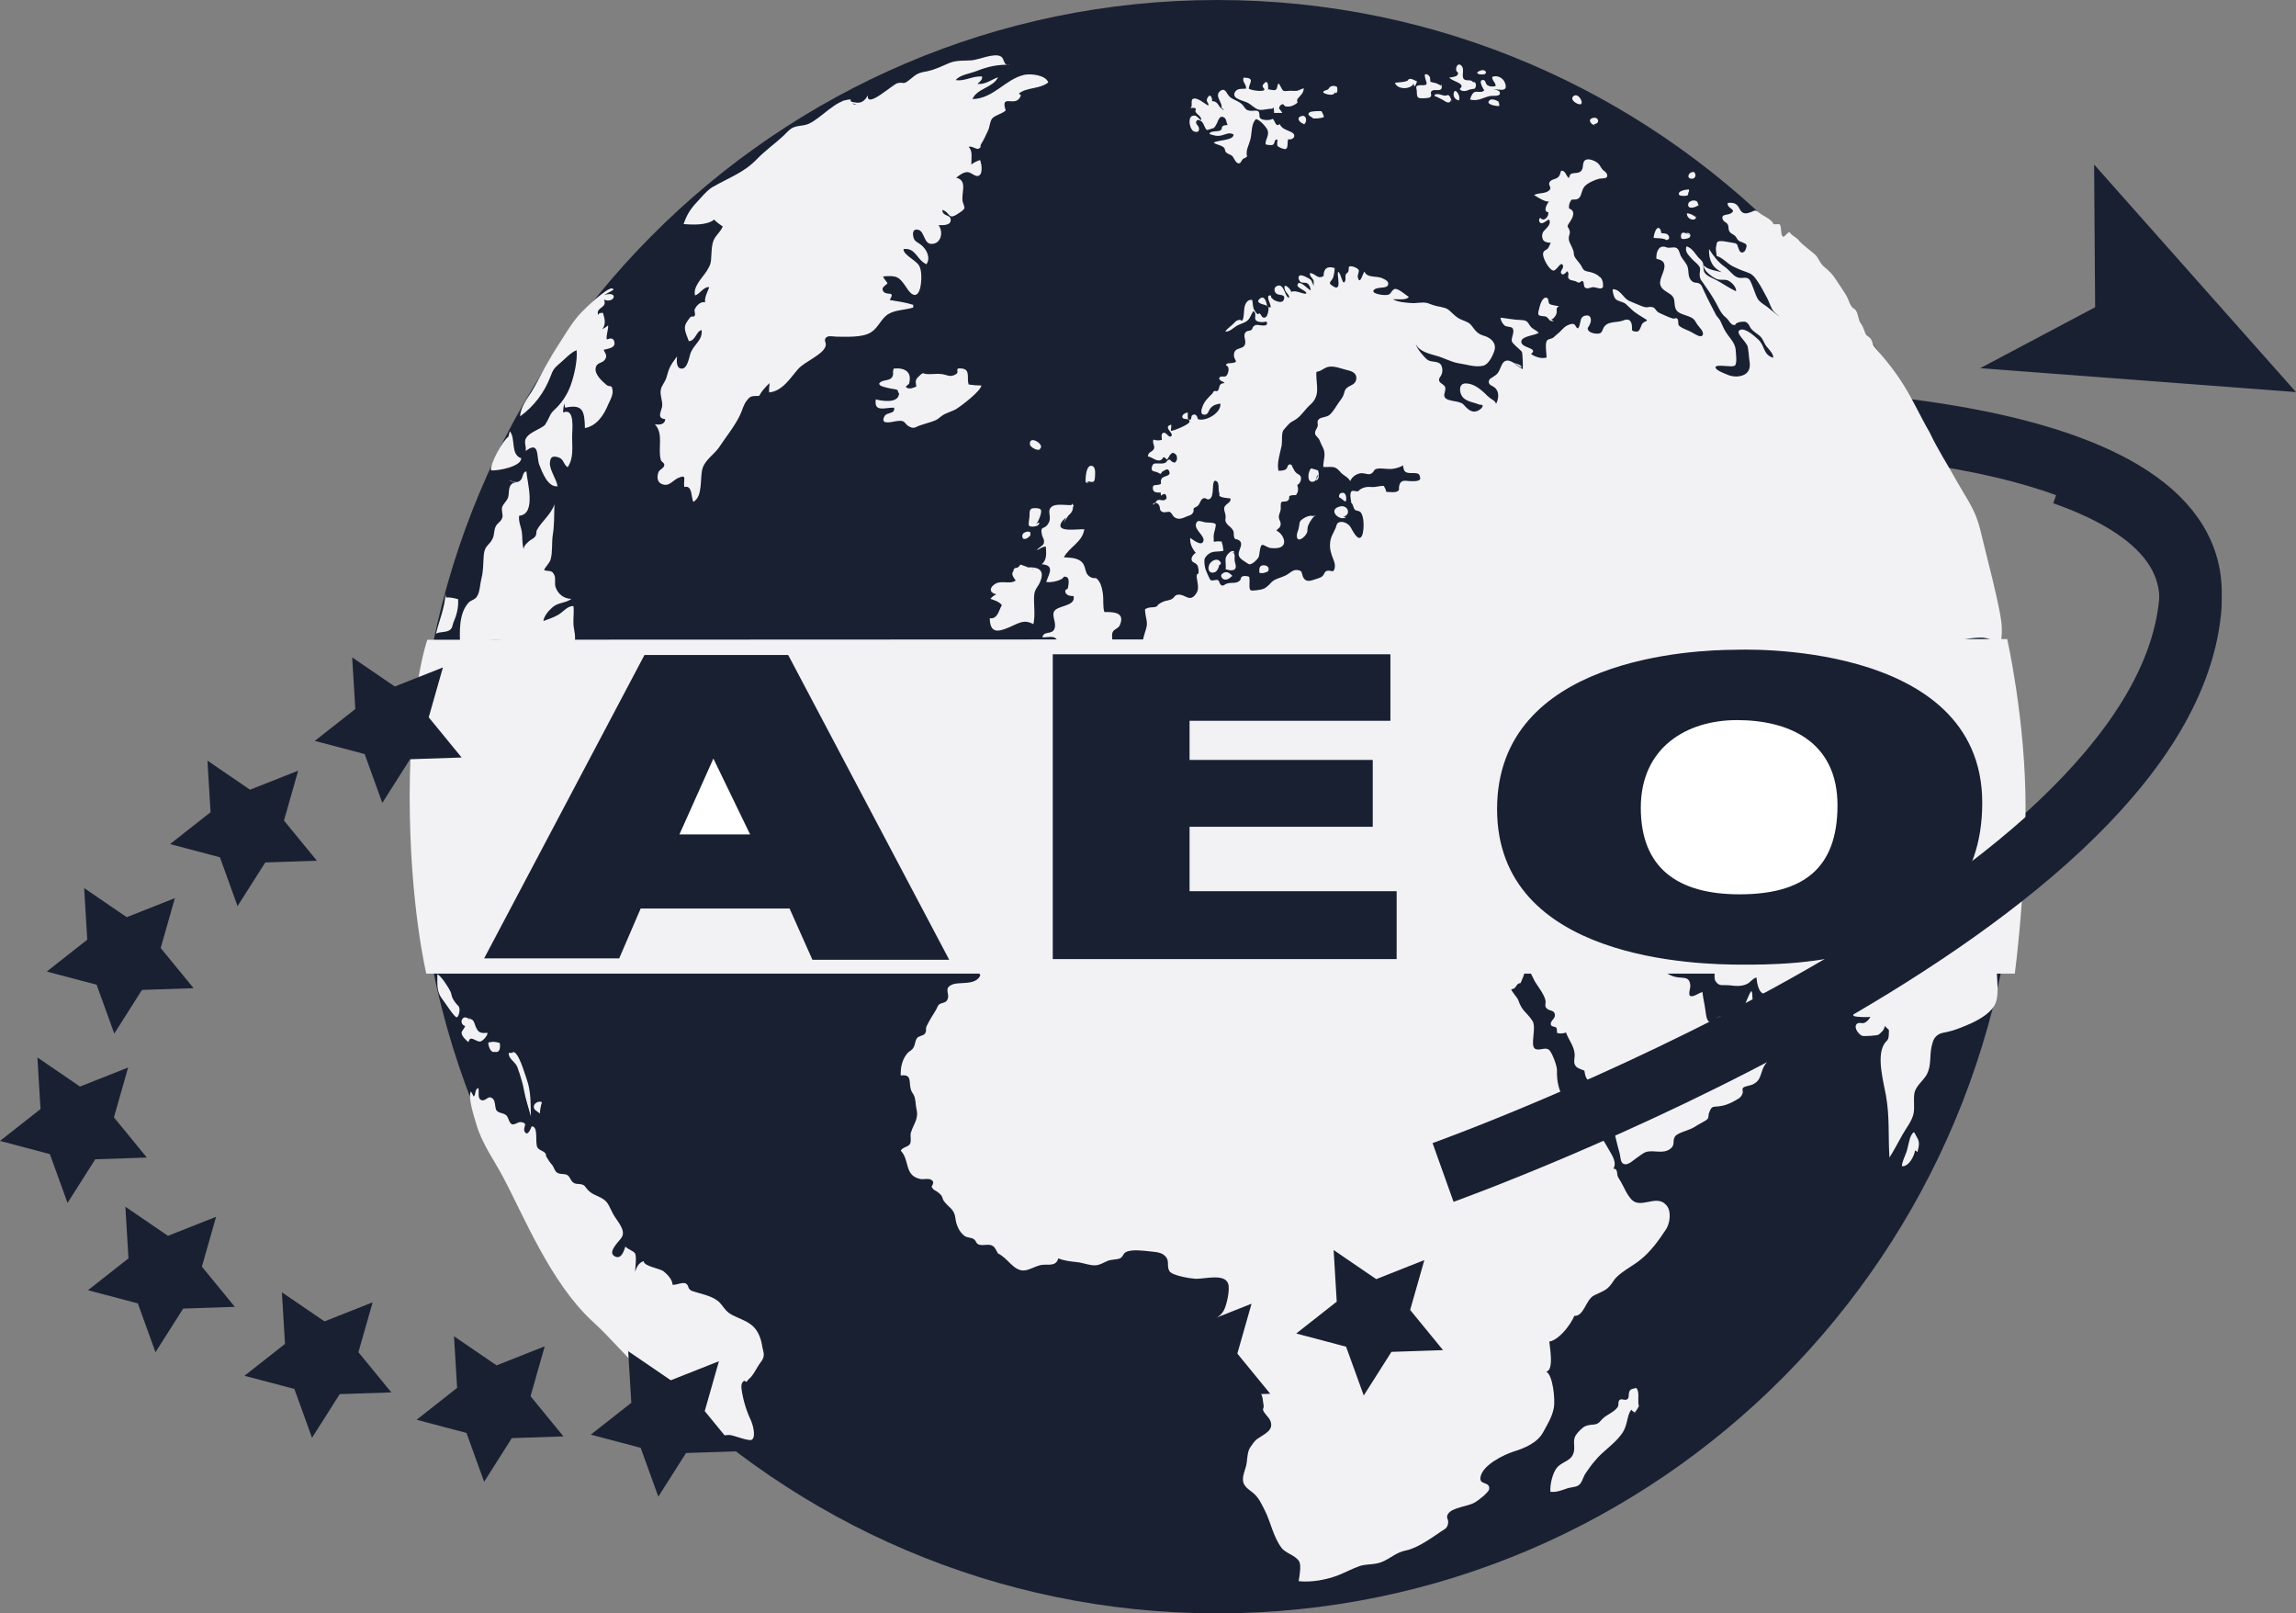 <?xml version="1.0" encoding="UTF-8" standalone="no"?>
<!-- Generator: Adobe Illustrator 27.2.0, SVG Export Plug-In . SVG Version: 6.00 Build 0)  -->

<svg
   version="1.1"
   id="Calque_1"
   x="0px"
   y="0px"
   viewBox="0 0 663 465.7"
   xml:space="preserve"
   sodipodi:docname="Aeo_Logo-01.svg"
   width="663"
   height="465.7"
   inkscape:version="1.1.2 (0a00cf5339, 2022-02-04)"
   xmlns:inkscape="http://www.inkscape.org/namespaces/inkscape"
   xmlns:sodipodi="http://sodipodi.sourceforge.net/DTD/sodipodi-0.dtd"
   xmlns:xlink="http://www.w3.org/1999/xlink"
   xmlns="http://www.w3.org/2000/svg"
   xmlns:svg="http://www.w3.org/2000/svg"><rect x="0" y="0" width="663" height="465.7" fill="#808080" stroke="none"/><defs
   id="defs59" /><sodipodi:namedview
   id="namedview57"
   pagecolor="#ffffff"
   bordercolor="#666666"
   borderopacity="1.0"
   inkscape:pageshadow="2"
   inkscape:pageopacity="0.0"
   inkscape:pagecheckerboard="0"
   showgrid="false"
   fit-margin-top="0"
   fit-margin-left="0"
   fit-margin-right="0"
   fit-margin-bottom="0"
   inkscape:zoom="0.85402064"
   inkscape:cx="359.47609"
   inkscape:cy="244.72476"
   inkscape:window-width="2560"
   inkscape:window-height="1531"
   inkscape:window-x="0"
   inkscape:window-y="0"
   inkscape:window-maximized="1"
   inkscape:current-layer="Calque_1" />
<style
   type="text/css"
   id="style2">
	.st0{clip-path:url(#SVGID_00000021800547221911864820000005435886895223125430_);fill:none;stroke:#192032;stroke-width:18;}
	.st1{clip-path:url(#SVGID_00000021800547221911864820000005435886895223125430_);fill:#192032;}
	.st2{clip-path:url(#SVGID_00000021800547221911864820000005435886895223125430_);fill:#F2F2F5;}
	.st3{clip-path:url(#SVGID_00000021800547221911864820000005435886895223125430_);fill:#FFFFFF;}
	.st4{fill:#192032;}
	.st5{fill:#FFFFFF;}
	.st6{clip-path:url(#SVGID_00000106833008411602078740000002447223972018992051_);fill:none;stroke:#192032;stroke-width:18;}
</style>
<g
   id="g34"
   transform="translate(-235.9,-177.3)">
	<defs
   id="defs5">
		<rect
   id="SVGID_1_"
   x="235.9"
   y="177.3"
   width="679.2"
   height="465.7" />
	</defs>
	<clipPath
   id="SVGID_00000012439770884326962200000003557737803410914990_">
		<use
   xlink:href="#SVGID_1_"
   style="overflow:visible"
   id="use7"
   x="0"
   y="0"
   width="100%"
   height="100%" />
	</clipPath>
	
		<path
   style="fill:none;stroke:#192032;stroke-width:18"
   d="m 652.8,515.9 c 0,0 206.5,-74.9 215.5,-164.3 5.4,-53.4 -123.9,-53 -123.9,-53"
   clip-path="url(#SVGID_00000012439770884326962200000003557737803410914990_)"
   id="path10" />
	<path
   style="fill:#192032"
   d="m 587.4,177.3 c 127.7,0 231.2,104.3 231.2,232.9 0,128.6 -103.5,232.9 -231.2,232.9 -127.7,0 -231.2,-104.3 -231.2,-232.9 0,-128.6 103.5,-232.9 231.2,-232.9"
   clip-path="url(#SVGID_00000012439770884326962200000003557737803410914990_)"
   id="path12" />
	<path
   style="fill:#f2f2f5"
   d="m 528.5,342.1 c 0.3,-1.3 1.2,-0.7 2.2,-0.9 0.6,-0.1 1.9,-0.1 2.7,-0.1 2.7,0 4,1.1 3,3.8 -0.7,2 -1.8,2.3 -1.9,4.6 -0.1,2.6 0.4,5.4 -0.2,8 -2.8,-1.5 -4.1,-0.3 -7.2,1 -3.5,1.5 -5.3,1.3 -5.4,-2.7 2.3,0.3 2.6,-2.3 3.5,-3.8 -0.8,-1 -2.1,-1.4 -3.3,-1.8 0.5,-0.6 1,-1 1.7,-1.3 -2.3,-0.6 -1.9,-2.1 -0.2,-3.1 1.8,-1 4.2,0.3 5.8,-0.9 -1.3,-1.8 -1.5,-2.3 0.5,-3.7 1.3,-0.9 0.1,-1.2 2.3,-0.4 1.2,0.4 1.5,1.1 2.6,0.7 M 385.7,316.8 c -0.1,-0.2 -1.2,-0.4 -2,0.2 -1.1,0.9 -0.7,2.7 -1.1,4 -0.4,1 -1.4,1.8 -1.7,2.7 -0.3,1 0.4,2.3 0,3.2 -0.4,1.1 -1.3,1.3 -1.8,2.3 -0.6,1 -0.4,2.4 -0.9,3.5 -1,2.2 -2.3,1.9 -2.6,4.8 -0.2,2.5 -0.1,4.7 -0.7,6.9 -0.4,1.6 -0.4,4 -1.4,5.3 -0.5,0.7 -1.5,0.9 -2.1,1.4 -3.1,3.1 -2.8,8.7 -2.6,12.8 3.8,-1.1 7.2,-2 11.3,-1.8 4.1,0.2 8.3,0.5 12.4,0.7 1.4,0.1 8.3,0.9 9.2,-0.2 0.7,-0.8 -0.2,-4.1 -0.2,-5 -0.1,-1.7 0.2,-3.6 0,-5.3 -1.6,-0.2 -3,1.7 -4.4,2.5 -1.4,0.8 -2.9,1.3 -4.3,1.8 0.2,-1.5 1.6,-3.1 2.8,-4.1 1.6,-1.3 3.8,-1.1 5.3,-2.3 -2.2,0 -4,-1.5 -4.6,-3.5 -0.3,-1 0.1,-2.4 -0.3,-3.3 -0.7,-1.7 -1.6,-1 -3,-1.5 0.4,-1 1.6,-2 1.9,-3.1 0.6,-2 0.3,-4.9 0.6,-6.9 0.5,-2.9 0.4,-5.9 0.5,-9 -1,3 -3.7,4.9 -5.1,7.5 -0.2,0.5 0,1.2 -0.4,1.7 -0.5,0.8 -1.3,0.9 -1.9,1.5 -0.7,0.7 -1.3,1.1 -1.5,2.2 -0.5,-1.8 -0.3,-3.4 -0.5,-4.8 -0.2,-1.6 -1,-2.9 -0.8,-4.8 5.1,-0.4 2.3,-9.8 2.1,-12.8 -1.3,0.2 -0.8,2.1 -2,2.8 -1,0.7 -1.8,-0.1 -3.1,-0.1 m -18.1,33.7 c 1.2,-0.1 2.4,0.2 3.5,0.5 0.1,2.6 -0.4,4.5 -1.4,6.8 -0.3,0.8 -0.2,1.4 -0.9,2 -1,0.9 -3.3,0.5 -4.1,1.2 0.8,-3.6 2.7,-7.9 2.7,-11.5 m 18.6,-47 c 1.8,2 0.1,6.7 3.3,7.8 0.1,2.4 -6.8,3.7 -8.7,3.5 -0.4,-1.9 3.6,-8.9 5,-9.7 m 115.7,-15.3 c 0.9,-3.3 -1,-4.7 -4.4,-4.4 -0.2,0.5 -0.3,0.9 -0.2,1.5 0.3,0 0.7,0.1 1,0.1 0,2.6 -9.8,2.5 -1.6,4.2 1.1,0.2 2.8,0.1 2.2,2 -0.7,2.3 -5.2,1.5 -6.6,1.1 -0.6,3.9 2.7,2.3 5.3,2.4 0.3,2 -2.2,1.2 -2.8,2.5 -1.4,2.6 2.2,1.6 3.3,1.4 3.3,-0.5 2,0.9 4.4,1.8 1,0.4 1.8,-0.4 2.6,-0.6 0.7,-0.2 1.2,-0.4 1.9,-0.6 2.3,-0.7 2.8,-0.8 4.3,-2.1 1.2,-0.9 2.8,-1.2 4.2,-2 1.6,-1 7,-5.1 7.3,-6.8 -1.3,0 -2.5,-0.1 -3.7,-0.3 -0.6,-1.8 0.6,-4.3 -1.9,-4.6 -2.5,-0.3 -0.6,0.9 -1.7,1.6 -1.8,1.1 -2.5,0.2 -4.2,0 -1.5,-0.2 -2.5,0.1 -4.1,0 -1.4,0 -1,-0.8 -2.3,0.5 -1.2,1.1 -1.2,1.4 -0.9,3.1 -4.6,2.1 -2.8,-2.3 -4.8,-4.2 -2.2,-2.1 -1.6,0.7 -2.2,1.5 -0.9,1.3 -3.1,0.5 -3.8,2 1,0.5 2.2,0.3 3.4,0.4 2.1,0.2 1.8,0.2 2.2,2.2 m -85,-28.3 c 4.4,-1.4 3.1,2.6 0,1.3 1.1,2.5 -2.4,2.1 -1.7,4.4 0.5,-0.8 0.6,-0.4 1.4,-0.6 0.6,2 0.9,3.2 -0.2,4.8 0.5,-0.4 1.3,-0.7 1.7,-1.2 0.1,1.4 -0.6,2.7 -0.4,4.1 1.1,-0.4 1.9,-0.5 2.2,0.7 0.4,1.8 -1.7,1.9 -3.1,2.3 0.4,1 1.2,1.6 0.4,2.8 -0.8,1.2 -2.4,0.7 -2.7,2.5 -0.3,1.8 1.8,3.7 3.1,4.8 1.1,0.9 1.6,-0.4 1.8,1.8 0.1,1.1 -0.7,2.7 -1.2,3.7 -1.3,3.2 -3.3,6.3 -6.8,7 -0.1,-5 -0.6,-7 -5.7,-5.9 -0.1,-0.5 -0.4,-1.1 -0.2,-1.7 -0.2,1 -0.4,2.1 -0.4,3.1 3.5,-1.5 2.6,5 2.6,6.9 0,3.2 0.5,6.3 -1.3,8.9 -1.4,-1 -1,-2.4 -2.8,-2.9 -1.7,-0.5 -2.2,0.1 -2.3,1.6 -0.2,2 1.9,4.7 2.2,6.8 -2.8,0.3 -4.4,-4 -5.2,-6 -1,-2.2 0.2,-7.4 -4,-4.2 0.2,-1.7 -0.6,-2.4 0.1,-3.7 0.7,-1.3 2.9,-2.2 4.1,-2.9 1.7,-1 1.1,-0.6 2,-2 0.7,-1.2 0.8,-2.1 2,-3.2 2.1,-1.9 3.8,-4.4 4.8,-7.2 1,-2.8 2,-7.2 1.7,-10.1 -1.7,0.6 -3.7,2.9 -5.2,4.1 -1.2,1 -1.7,1.7 -2.3,3.4 -1.8,4.7 -4.7,8.6 -8.8,11.6 0,-2.4 2,-5.1 3.3,-7.1 1.6,-2.6 2.9,-5.4 4.4,-8 1.9,-3.4 3.9,-6.4 6,-9.7 1.7,-2.7 3.3,-4.7 5.7,-6.9 0.5,-0.5 7.4,-7 7.5,-4.8 m 66.1,-54.7 c 3.3,0 5.4,2.2 7.4,-1.5 -0.5,4.1 7.3,-3.3 8.6,-3.5 1.8,-0.4 1.5,0.5 3.1,-0.7 2.2,-1.7 2.3,-2.2 5.3,-2.7 2.5,-0.5 4.3,-1.5 6.5,-2.4 2.2,-0.9 4.3,-0.6 6.6,-0.8 2,-0.2 6.5,-2.2 8.3,-1.1 1.2,0.7 0.6,2.8 2.6,2.4 -3.6,-0.1 -6.3,0.5 -9.6,1.8 -1.7,0.7 -4.9,1.1 -6,2.6 2.4,0.5 5,-1.3 7.6,-1 0.1,0.9 -0.6,1.5 -1.4,2.1 2.3,0.3 4,-1.2 6,-1.9 -1.4,3 -6.1,3.2 -7.4,6.3 6.1,-0.1 9.5,-5.8 15,-7 2,-0.4 6.2,0.1 6.9,2.2 -2.6,2 -6.1,1.3 -8.5,3.2 0.2,0.2 0.4,0.3 0.6,0.5 -1.3,4 -6.1,-0.9 -4.4,4.4 -1.1,1 -3,1.3 -3.9,2.3 -0.7,0.9 -0.7,2.5 -1.2,3.5 -0.5,1.1 -1.4,3 -2,3.9 -0.4,0.7 0.2,0.9 -0.7,1.3 -0.6,0.4 -2,-0.9 -2.9,-0.5 1.3,1.2 0.7,3.5 0.8,5.1 0.7,-0.6 1.6,-1 2.5,-1.3 0.5,1.2 0.9,4.3 -0.6,4.6 -1,0.2 -2.2,-1.3 -3.3,-1.1 -1.1,0.1 -2.2,1 -3,1.6 3.5,0.8 1.3,4.6 1.9,7 0.5,1.8 1.1,1.7 -0.9,3.1 -3.6,2.5 -2.4,0 -5,-0.8 0,1.9 2.2,1.3 2.4,2.6 0.3,2 -2.2,1.8 -3.5,1.8 1.4,1.8 0.8,4.8 -1.2,5.3 -3.3,0.9 -2.5,-3.6 -4.8,-4 -1.3,-0.2 -1.5,0.8 -1.3,1.9 0.2,1.6 1.4,1.7 2.5,2.7 1.4,1.2 2.6,3.6 1.3,5.4 -3,-1.5 -3,-4.8 -6.6,-4.4 -0.1,1.7 3.6,3.2 4.5,4.8 0.9,1.5 0.7,4.8 0.3,6.5 -0.8,2.9 -2.4,2.3 -3.9,-0.1 -2.2,-3.3 -2.8,-3.6 -6.8,-3.3 0.2,0.7 0.9,1.3 1.3,2 -0.7,0.7 -1.9,1.2 -1.3,2.2 0.9,1.6 3.7,-0.3 1.9,2.6 2.4,0.4 4.5,0.7 6.8,1.4 0,0.3 0,0.5 0,0.8 -2.7,0.8 -5.8,0.6 -7.9,2.4 -1.6,1.4 -2.5,3.7 -4.4,4.8 -2.5,1.5 -6.9,1.2 -9.8,1.2 -0.7,0 -2.4,-0.4 -3,0.2 -0.9,0.8 0.1,1.5 -0.2,2.5 -0.7,2.5 -5.9,4.4 -7.9,6.6 -2.3,2.6 -4.5,6.4 -8.4,6.8 -0.1,-0.9 0.1,-1.9 0.1,-2.7 -1.2,1.2 -2.2,2.2 -3,3.7 -2,0.1 -2.4,-0.2 -3.6,1.4 -1,1.3 -1.3,2.9 -1.9,4.1 -1.5,3.2 -4.2,6.5 -6.1,9.4 -1.4,2 -3.9,3.5 -4.7,5.9 -0.9,2.7 0.2,8.2 -2.7,9.8 -0.7,-1.4 -0.2,-4.9 -2.6,-4.3 -0.4,-2.1 1,-3.8 -1.8,-2.6 -1.6,0.7 -2.6,2.7 -4.8,1.7 -1.1,-0.5 -1.4,-1.8 -0.9,-3.3 0.3,-0.9 1.5,-1.1 1.7,-2 0.2,-0.8 -0.9,-1 -1,-1.7 -0.9,-3.2 0.9,-7.5 -1.7,-10.2 1.3,0.2 2.9,0.1 3,-1.5 -2.6,-0.2 -1.1,-2.3 -0.9,-3.7 0.2,-1.5 -0.7,-3.2 -0.4,-4.7 0.2,-1.3 1.2,-2.2 1.6,-3.5 0.8,-3 1.3,-3.8 3.1,-6.2 -0.1,0.9 -0.3,3.3 1.1,3.5 2,0.4 2.4,-3.6 2.9,-4.7 1.1,-2.5 3.4,-3.5 3.1,-6.4 -1.6,0.3 -1.7,3.1 -3.7,3.2 -1.4,-3.7 -1.8,-4.2 0.5,-7 0.3,-0.3 0.9,0.2 1.2,-0.4 0.3,-0.4 -0.2,-1.3 0,-1.8 0.5,-1.1 1.8,-2.4 3,-2 -0.2,-1.5 0.7,-3 1.2,-4.4 -1.6,-0.2 -2.7,2 -4.1,2.4 -0.7,-2.5 2.2,-5.2 3.4,-7.1 1.1,-1.8 1.2,-2.2 1.3,-4.4 0.1,-1.5 0.1,-3.1 0.7,-4.5 0.6,-1.4 2,-2.4 2.6,-3.9 -0.9,-0.6 -1.8,-1.3 -2.5,-2 -2,1.7 -6.3,1.5 -8.8,1.3 0.8,-2.5 2,-4.4 3.7,-6.2 1.4,-1.5 2.8,-3.3 4.5,-4.4 4.8,-2.8 9.2,-4.2 13,-8.2 2.2,-2.3 4.9,-4.2 7.3,-6.4 0.8,-0.7 1.7,-1.8 2.6,-2.4 1.6,-1 3.4,-0.6 5.1,-1.4 3.7,-1.7 7.7,-6.9 12,-7 0.1,1 0.7,1.6 1.8,1.5"
   clip-path="url(#SVGID_00000012439770884326962200000003557737803410914990_)"
   id="path14" />
	<path
   style="fill:#f2f2f5"
   d="m 706.9,585.7 c 0.9,-0.4 1.4,-0.9 1.9,-1.8 0.7,-1.3 0.2,-0.4 0.2,-1.5 -0.1,-1.4 0.3,-3.4 -0.6,-4.4 -0.5,0.2 -1.3,0.2 -1.7,0.6 -0.7,0.6 -0.3,2 -0.7,2.5 -0.8,0.8 -1.6,-0.1 -2.3,0.3 -0.7,0.4 -0.3,1.5 -0.6,2 -1,1.7 -3.5,2.3 -4.8,3.9 -1.5,1.9 -2.3,0.9 -4.5,1.7 -0.9,0.3 -2.4,1.9 -2.9,2.7 -0.9,1.5 -0.2,3 -0.5,4.6 -0.6,2.9 -3,2.7 -4.8,4.6 -1.3,1.4 -2.2,5 -2,7.1 1.6,0.2 3.2,-0.4 4.6,-0.9 1,-0.4 2.5,-0.4 3.4,-0.9 1.2,-0.7 1.4,-2.5 2.2,-3.6 0.8,-1.2 1.8,-2.6 2.8,-3.7 2.1,-2.6 5.1,-4.4 7.2,-7.1 1,-1.2 1.4,-2.2 1.8,-3.7 0.3,-1.2 0.6,-3 1.4,-3.8 0.4,0.7 1.3,0.9 1.6,0.5 M 519,458.9 c -1.4,3 -5.9,1.8 -8,2.6 -3,1.2 -0.4,2.8 -1.7,4.7 -0.5,0.7 -1.6,0.6 -2.2,1.1 -0.5,0.4 -0.6,1.1 -1,1.7 -0.9,1.4 -1.8,2.9 -2.6,4.5 -0.5,1 0.2,1.5 -0.7,2.4 -0.4,0.4 -1.5,0.5 -2,1 -0.7,0.8 -0.6,2 -1.1,2.8 -0.5,0.9 -1,0.9 -1.7,1.6 -1.5,1.7 -2.1,4 -2,6.5 3.3,-0.4 2.3,1.7 2.9,4 0.2,0.8 0.8,1.3 1.1,2.2 0.3,1.1 0.3,2.2 0.5,3.3 0.8,3 -0.7,4.2 -1.6,7.1 -0.2,0.8 0.2,2.3 -0.2,3.1 -0.5,1 -2.1,0.9 -2.7,2 2.7,2.8 0.9,7.2 5.7,8.2 1,0.2 2.9,-0.5 3.6,0.7 0.3,0.5 -0.4,1.5 -0.4,1.5 0.6,1.2 1.1,0.9 2.3,2 1,0.8 0.7,1.4 1.3,2.2 1.4,1.9 3,2.2 3.3,5 0.2,1.7 1,3.8 2.6,5 0.8,0.6 1.8,0.4 2.6,0.9 0.8,0.4 0.6,1.2 1.5,1.6 1.4,0.5 3,-0.4 4.2,0.5 0.6,0.4 1,1.5 1.4,2.1 2.7,1.2 4.4,4.9 7.3,4.9 1.6,0 3.5,-1.3 5.2,-1.6 1.9,-0.3 4.2,0.6 4.9,-1.9 1.7,0.7 3.6,0.9 5.5,1.1 1.8,0.2 3.5,1 5.3,0.9 1.3,-0.1 2.3,-0.8 3.5,-1.3 1,-0.4 2.5,-0.3 3.5,-0.7 0.9,-0.4 0.9,-1.4 1.7,-1.8 1.7,-0.9 5.1,-0.4 7.1,-0.2 1.6,0.2 3.3,0.2 4.4,1.5 1.2,1.3 0.2,2.7 1.1,4.2 0.8,1.3 6,2.1 7.5,2.2 2.5,0.1 8.3,-1.6 9.4,1.3 0.7,1.6 -0.4,6.5 -1.3,8 -0.7,1.1 -1,1.2 -2,2 -0.8,0.7 -1.4,0.6 -1.8,1.6 -0.4,0.8 0.2,3.7 0.6,4.4 0.9,1.2 4.3,1.9 5.7,3 2.4,1.8 2.5,4.4 4.5,6.3 0.9,1 1.2,0.7 1.8,2.3 0.6,1.5 1.2,2.6 1.9,4 0.8,1.5 0.6,2.2 0.9,3.8 0.1,0.4 -0.3,1 -0.2,1.1 0.3,1.2 1.8,2.1 2.2,3.4 0.9,2.6 -1.8,3.6 -3.8,5 -0.8,0.5 -1.6,1.8 -2.1,2.5 -0.9,1.2 -0.8,4 -1.2,5.4 -0.9,3.1 -1.8,4.8 1,6.9 2.5,1.8 2.9,2.9 4.4,5.8 1.8,3.6 2.4,7.5 4.8,10.8 1.2,1.7 4.2,2.2 5.2,4.1 0.6,1.2 0,4.3 -0.2,5.6 3.7,0.4 8,-0.4 11.4,-1.7 2,-0.8 4.3,-2 6.3,-2.7 2,-0.6 4.1,-0.3 6.2,-1.1 2.8,-1.1 4.1,-2.8 7.2,-3.4 3.3,-0.7 7.3,-3.6 10.1,-5.5 0.9,-0.6 1.6,-0.8 1.9,-2 0.4,-1.6 -0.8,-1.8 0.1,-3.1 1.2,-1.8 5.8,-2.1 7.6,-3.2 1,-0.5 4,-2.9 4.2,-3.8 0.4,-2.4 -2.9,-1.1 -2.5,-3.5 0.6,-3.6 6.8,-6.5 9.5,-7.4 3.3,-1 7,-2.6 8.6,-5.6 1.3,-2.4 2.6,-4.4 3.1,-7.1 0.4,-2.1 -0.2,-9.3 -2.2,-10.4 2.4,-0.4 0.9,-7.6 0.8,-9.5 -0.8,0.1 -0.9,0.2 -1.3,0.8 3.5,1 7.9,-5.4 8.6,-7.4 2.8,0.2 3.3,-4.7 5.7,-5.9 3.1,-1.5 3.9,-1.5 5.7,-4.3 1.4,-2.2 5.7,-4.3 7.7,-6 2.9,-2.3 5.3,-5.6 7.4,-8.8 1.1,-1.7 1.6,-5.1 0.2,-6.8 -2.4,-3.1 -6.2,0 -9,-1 -2.2,-0.8 -3.5,-5 -4.8,-6.8 -1,-1.4 0,-2.8 -1.6,-2.9 1.2,-2.1 -0.8,-4.4 -2.2,-7 -2.2,-4.1 -4.2,-1.6 -7.5,-3.2 -2.4,-1.2 -2.2,-4 -2.6,-6.1 -0.5,-3.5 0.3,-1.4 -1.7,-3.7 -1.8,-2.1 -2.4,-5.5 -2.3,-8.3 0.1,-1.1 -1.3,-5 -2.2,-5.9 -1.1,-1.1 -2.9,0.3 -4.1,-0.4 -1.6,-0.9 0.5,-6.1 -0.8,-8.1 -1.9,-2.8 -2.9,-2.6 -4.1,-6 -0.3,-0.8 -1.9,-2.4 -2,-3.1 1.7,-0.1 1.1,-1.6 2.7,-1.8 0.8,-2.1 1.7,-3 0.5,-5.2 -2.4,-4.5 -9.2,-3.7 -13.3,-3.9 -6.5,-0.4 -12.7,-1.6 -19.3,-1.5 -7.1,0 -14.3,0 -21.4,0 -7.5,0 -15,0.9 -22.6,0.9 -20.6,0 -41.2,-0.7 -61.9,-0.7 -3.1,0 -6,-0.1 -9,0.6 -2.2,0.5 -4.6,0.7 -6.8,1.4 -1.1,0.4 -1.9,1.1 -3,1.3 0.4,1.5 0.5,3.2 0.6,4.6 m -146.1,35.3 c 0.7,-0.7 0.2,-2 1.3,-2.5 0.4,0.9 -0.3,2.8 0.7,3.4 1,0.7 2,-0.8 2.7,-0.7 1.9,0.4 1.2,2.9 1.9,3.8 0.7,0.9 2,0.6 2.9,1.5 0.6,0.7 0.7,2.2 1.6,2.5 0.9,0.2 1.8,-0.9 2.8,-0.6 1.9,0.4 0.2,1.4 0.8,2.7 0.8,1.5 1.7,-0.6 2,-1.5 2.1,-0.1 0.9,4.7 1.7,6.1 0.6,0.9 1.7,0.9 2.3,1.7 0.2,0.2 0.1,0.7 0.3,1 0.6,1 0.9,1.5 1.7,2.4 0.4,0.5 0.7,1.7 1.3,2.1 0.9,0.7 2.2,0.2 3.1,0.8 0.7,0.5 0.9,1.5 1.5,2 0.9,0.7 1.3,0.4 2.3,0.6 1.2,0.2 1.2,0.7 2.1,1.7 0.9,0.9 1.6,1.2 2.7,1.7 3.2,1.4 3,2.3 4.5,5.1 1.1,2.1 3.9,4.7 2.5,6.9 -0.8,1.2 -4.4,4.4 -1.8,5.5 1.8,0.8 2.5,-1.8 2.9,-2.9 0.7,0.8 2.3,1.2 2.8,2 0.5,1 0,4.2 0,5.3 0.4,-1.4 1.1,-2.7 2.5,-3.1 -0.1,1.5 4.8,2.1 5.8,3 1.1,0.9 2.5,2.4 2.5,3.8 1.1,0.2 3,-0.9 3.9,-0.3 1,0.6 0.3,1.7 2,2.2 2.1,0.7 4.9,1.2 6.8,2.5 1.7,1.1 2.2,3 4.1,4.1 1.7,1 4.1,1.7 5.7,2.9 1.9,1.3 2.9,3.6 3.3,5.8 0.4,2.6 1.2,3.2 -0.4,5.3 -1.1,1.4 -2,3.7 -3.4,4.8 -0.3,0.2 -0.3,0.5 -0.6,0.7 -0.2,0.2 -0.5,-0.4 -0.8,-0.2 -0.8,0.6 -0.8,1.5 -0.6,2.8 0.5,3.1 1.4,6 2.7,8.7 0.5,1.2 1.4,4.4 0.3,5.4 -0.8,0.7 -5.1,-1.2 -6.5,-1.3 -1.3,-0.1 -3.9,0.7 -4.9,0.3 -0.9,-0.4 -1.4,-2.6 -2.2,-3.3 -1.2,-1.2 -2.9,-1.5 -4.1,-2.9 -1.1,-1.3 -1.5,-3.1 -2.6,-4.4 -0.8,-1 -1.8,-1.5 -3,-2.2 -3.3,-1.9 -5.3,-3 -8,-5.4 -5.6,-5.1 -9,-9.6 -14.9,-15 -12.1,-11.2 -19.8,-30.5 -25.9,-41.9 -2.6,-4.8 -6.1,-9.7 -7.6,-15.1 -0.5,-1.8 -2.5,-7.6 -1.5,-9.3 m 19.9,6.5 c 0,-1.1 0.3,-2.5 0.6,-3.4 -0.8,-0.4 -2,0.1 -2.3,1 -0.3,1.1 0.7,1.5 1.5,2.1 m -7.3,-17.3 c -0.4,-0.1 -1,0 -1.5,0 -0.1,1.5 1.5,2.4 2.2,3.5 0.5,0.8 0.5,1.4 0.9,2.3 0.5,1.6 1,3.2 1.3,4.9 0.5,2.7 1.3,5 2,7.6 -0.1,-3.4 0.1,-7.1 -1.2,-10.7 -0.5,-1.3 -2.5,-8.7 -4.2,-7.8 m -5,-0.1 c 1.6,0.3 1.6,-1.5 1.4,-2.6 -1.3,-0.3 -1.8,-0.5 -3.3,-0.1 0,1 0.7,3.3 2.1,2.6 m -8.1,-9.4 c 2,-0.3 1.9,1.3 2.5,2.5 0.7,1.6 1.6,1.6 3.3,1.5 0,0.8 -1.3,2.3 -2.1,2.5 -1.2,0.2 -3,-2.1 -3.4,0.2 -0.8,-0.6 -2.1,-1.9 -2,-2.8 0.1,-0.6 0.9,-1.2 1,-1.9 -0.9,-0.2 -1.3,-1.3 -0.8,-2 0.7,-1 1.4,-0.1 2.3,-0.1 0.2,-0.3 -0.1,0 -0.2,-0.1 m -9.3,-12.7 c 1,0.3 3.3,3.9 3.8,5 0.3,0.7 0.3,1.4 0.7,2.1 0.3,0.5 0.5,0.8 0.8,1.2 0.7,0.9 1.1,0.8 1.1,2.1 0,0.5 -0.3,1.9 -0.8,2 -0.6,0.2 -3.6,-4.6 -4.3,-5.4 -1.5,-2 -1.3,-4.1 -1.3,-6.5 M 543,328.4 c 0.4,-0.9 2.4,-3.5 3,-5.3 -1.5,0.2 -4.5,-0.4 -5.9,0.2 -2.3,1.1 -0.4,3 -1.3,4.8 -1.2,2.5 -2.7,0.6 -2,3.7 0.2,0.8 0.8,1.3 0.5,2.4 -0.2,0.7 -1.6,1.2 -2,2 0.8,-0.4 1.6,-1.1 2.6,-1.1 0.1,1.9 0.4,3.8 -1.2,5.1 3.8,0.3 2.2,2.6 1.3,5.1 1.1,0.3 4.6,-0.3 5.1,-1.5 2,-0.2 1.3,2.2 1.2,3.2 0,0.4 -0.9,0.5 -0.8,1 0.1,1.2 1.4,1.4 2.4,1.4 0.8,3.1 -5,2.6 -5.7,4.6 -0.5,1.4 0.8,3.2 0.2,4.8 -0.7,1.9 -3.1,0.5 -3.5,2.5 0.9,0.1 2.4,-0.3 3.3,0 0.9,0.3 0.9,1 1.6,1.4 1.6,0.8 3.4,0.4 5,0.2 3.2,-0.3 7.1,-0.7 10.3,-0.1 0.1,-0.8 -0.3,-2.2 0.1,-3 0.5,-1 1.7,-1 2.1,-2.1 1.6,-3.8 -2.2,-3.7 -4.5,-3.7 -0.5,-1.6 -0.2,-3.5 -0.4,-5.1 -0.2,-1.3 -0.4,-2.6 -1.1,-3.7 -1.2,-1.8 -1.1,-0.4 -2.7,-1.4 -1.9,-1.2 -0.7,-3.5 -3.1,-4.8 -1.3,-0.7 -2.9,-0.7 -4.4,-0.8 1.6,-3 5.4,-4.4 5.9,-8.1 -2,-0.1 -8.1,1 -6.7,-1.8 1.1,-2.1 4.1,-2.4 3.3,-5.6 -0.2,0.1 -0.2,0.3 -0.4,0.5"
   clip-path="url(#SVGID_00000012439770884326962200000003557737803410914990_)"
   id="path16" />
	<path
   style="fill:#f2f2f5"
   d="m 675.6,456.4 c 2,0.2 2.7,2.9 3.6,4.4 1,1.6 2.6,3.6 3,5.4 0.1,0.7 -0.3,1.5 0.2,2.1 0.9,1.1 2.5,0.4 2.5,2.2 0,1 -1.6,1.7 -1.1,2.8 0.2,0.4 1.2,0.4 1.5,0.7 0.2,0.2 0.2,1.2 0.2,1.5 0.8,0.3 1.8,0.2 2.6,-0.1 0.8,2.2 2.3,3.8 2.5,6.2 0.1,1.4 -0.6,2.6 0.5,3.7 0.5,0.5 1.6,0.8 2.3,1.1 0.2,1.2 0.6,3.7 2.3,2.5 0.5,1.3 1.4,2.2 2,3.3 0.7,1.2 0.6,2.8 1.2,4.1 0.9,2.3 2.3,4.4 2.9,6.8 0.6,2.4 1.1,4.8 1.8,7.2 0.2,0.7 0.2,2.2 0.8,2.8 1.3,1.1 2.9,-0.7 4.1,-1.5 0.8,-0.5 1.8,-1.4 2.7,-1.7 2.3,-0.7 4.8,0.7 7,-0.9 1.6,-1.2 0.5,-2.3 1.4,-3.6 0.6,-1 4,-1.8 5.2,-2.5 1,-0.6 2,-1.2 3.1,-1.8 2.1,-1.1 0.8,-1.2 1.8,-3.2 0.6,-1.3 1,-1 2.6,-1.2 1.6,-0.2 2.6,-0.6 4,-1.3 1.4,-0.8 2.4,-1.1 2.8,-2.5 0.2,-0.4 -0.2,-1.1 0.1,-1.5 0.4,-0.5 2.2,-0.7 2.8,-1 2.1,-1 2.1,-2.3 2.9,-4.4 0.7,-2 2.5,-3.1 3.4,-5 0.9,-1.8 1.4,-3.9 1.7,-5.8 0.2,-1.9 0.3,-2.4 -1.4,-3.4 -1.2,-0.7 -2.3,-1.1 -3.5,-1.5 -1.5,-0.5 -1,-0.3 -1.7,-1.5 -0.5,-0.8 -1.2,-2.1 -1.4,-3 -0.2,-0.8 0.1,-1.7 -0.4,-2.4 -1.2,1.7 -2,5.6 -3.8,6.7 -0.8,0.5 -2,0.2 -2.9,0.3 -1,0.1 -1.8,0.1 -2.7,0.5 -0.6,0.3 -1.2,1.3 -1.9,1.5 -1.4,0.4 -1.7,-1.5 -1.9,-3.1 -0.2,-1.8 -0.7,-3.6 -0.9,-5.6 -1.3,0.4 -1.6,0.9 -2.8,1.2 -1.8,0.3 -0.6,-2.1 -0.7,-3.1 -0.3,-3.2 -2.5,-1.6 -5.4,-2.8 -1.9,-0.8 -3.8,-2.4 -6,-3.2 -4.9,-1.9 -9.8,-1.6 -15,-1.6 -3.7,0 -7.4,-0.7 -11,-0.3 -3.2,0.4 -6.8,2.2 -9.6,3.8"
   clip-path="url(#SVGID_00000012439770884326962200000003557737803410914990_)"
   id="path18" />
	<path
   style="fill:#f2f2f5"
   d="m 605,208.8 c 0.4,-0.2 0.3,-1 0.8,-1.2 0.9,-0.6 0.7,0.2 1.3,0.4 1.3,0.3 2.6,-0.3 3.5,-1.1 -0.5,-1 0.4,-1.4 0.9,-2.1 0.5,-0.6 0.8,-1 0.9,-2 -0.6,0.1 -1.2,0.5 -1.9,0.7 -0.6,0.1 -1.3,0 -2,0 -0.5,0 -1.6,0.2 -2,0 -0.5,-0.3 -0.9,-1.7 -1.4,-2.1 -0.5,0.4 -0.2,1.4 -0.8,1.8 -0.6,0.4 -1.7,-0.2 -2.4,-0.1 -0.1,0 0.2,-0.1 0.2,-0.1 0,-0.9 0,-3 -1.3,-1.5 -0.8,1 0.3,1.2 0.2,1.7 -0.2,0.7 -3.8,0.2 -4.5,-0.3 0.1,-1.7 2,-3.1 -1.5,-3.2 -0.5,1.3 0.9,1.9 0.7,3.2 -1.2,0.1 -2.5,-0.2 -3.2,1 -1.1,2.1 2.8,2.4 4.1,3.3 0.9,0.6 1.7,1.4 2.6,1.7 1.1,0.4 2.9,-0.3 4.1,-0.2 0.1,-0.2 0.2,-0.3 0.3,-0.4 0.2,0.5 0.2,1.1 0.2,1.6 0.8,0 1.6,0 2.4,0 -0.3,-0.4 -0.7,-1 -1.1,-1.5 m 184.5,301.5 c 0.5,-2.1 0.7,-2.9 -0.3,-4.5 -0.7,-1.2 -0.6,-1.7 -1.4,-0.5 -0.7,1 -1,3.7 -1.5,5 -0.4,1.2 -1.3,2.9 -1.3,4.1 2,0.2 3.6,-3 3.8,-4.6 m -58.4,-52.6 c 1,0.8 0.1,2.8 0.8,3.8 1.1,1.7 2.2,0.9 4.3,1.2 1.6,0.2 3,0.3 4.5,-0.3 1.3,-0.5 1.8,-1.7 3,-2 0.1,1.3 0.5,3.7 1.6,4.5 0.7,0.4 2.1,0.4 2.8,0.5 1.9,0.2 3.8,0.6 5.7,0.8 4.4,0.5 8,-2 12.5,-1.8 0.1,1.5 2.5,1.3 3.3,2.2 0.2,0.2 -0.2,0.9 0,1.2 0.2,0.4 0.8,0.4 1.1,0.6 1,0.8 0.4,-0.1 1.2,0.8 -0.4,0.5 -0.2,1.7 -0.2,2.3 1,0.4 3.9,0.4 4.9,0.3 -0.3,0.6 -1,1.4 -1.7,1.7 -0.7,0.3 -1.7,-0.3 -2.3,0.4 -0.9,1.1 0.8,3.2 1.8,3.4 0.5,0.1 4.3,-0.1 4.6,-0.4 1.1,-1 1.4,-1.1 1.8,-2.5 1.3,1.6 1.2,0.4 1.1,2.7 -0.1,1.6 -0.6,1.4 -1.3,2.5 -2.3,3.6 -0.2,11 0.5,14.9 1.1,6.3 0.6,11.5 1,17.9 1,-1.5 2.8,-4.9 3.7,-6.5 1.1,-2 2.9,-4.1 3.3,-6.4 0.3,-1.8 -0.1,-3.8 0.2,-5.6 0.3,-2.1 2.6,-3.7 3.6,-5.5 1.4,-2.8 0.7,-5.2 1.4,-8.2 0.4,-1.6 0.7,-2.6 2.1,-3.4 0.9,-0.5 1.9,-0.5 2.9,-0.8 2.2,-0.5 4.4,-1.5 6.5,-2.4 2.5,-1.2 5.9,-3.1 7,-5.9 0.9,-2.4 0.4,-6.3 0.3,-8.8 -0.1,-2.3 0.2,-2.7 -1.6,-3.4 -2.6,-1.1 -5.2,-1.2 -7.9,-1.3 -5.7,-0.2 -11.4,-1.4 -17.1,-1.4 -14.4,-0.1 -28.8,0.6 -43.2,-0.2 -1.5,-0.1 -15.4,-0.8 -14.2,3.7 0.2,0.8 1.6,0.2 1.5,1.6"
   clip-path="url(#SVGID_00000012439770884326962200000003557737803410914990_)"
   id="path20" />
	<path
   style="fill:#f2f2f5"
   d="m 724.2,245.3 c -0.5,-0.1 -2,-1.2 -2.6,-0.7 -0.4,0.3 -0.4,1.3 -0.1,1.6 0.3,0.3 2.2,0 2.4,-0.5 0.4,-0.8 -0.3,-1.3 -1.1,-1.1 m 2.8,-4.5 c -0.6,-0.7 -1.7,-1.2 -2.6,-1.2 0,2.2 3.4,2.4 2.5,0.5 m 0.6,-3.2 c 0.1,-1.6 -2.6,-1.1 -2.7,0 -0.3,1.8 2.4,0.9 3,0.3 -0.2,-0.4 -0.3,-0.9 -0.6,-1.2 m -2.3,-2.3 c 0.1,-0.2 0.2,-0.7 0.1,-1 -0.8,0 -3.5,0.4 -2.8,1.6 0.2,0.3 2.2,0.4 2.5,0 0.2,-0.3 0.1,-1.4 -0.1,-1.8 m 1.3,-4.8 c -1.1,0.2 -1.6,1.8 -0.2,1.9 1.2,0.1 1.6,-1.2 0.7,-2 -0.1,0 -0.2,0 -0.2,0.1 m -41.1,42.5 c 0.5,0.2 1.4,-0.9 1.6,-1.5 0.4,-1.1 -0.4,-1.7 0.8,-2.3 -0.5,-0.1 -2.4,-0.3 -2.8,-0.7 -0.4,-0.4 -0.1,-1.4 -0.7,-1.7 -1.3,-0.5 -2,2.1 -2.2,2.9 -0.1,0.5 -0.5,1.6 -0.2,2 0.4,0.5 1.6,0.3 2.1,0.5 1,0.5 0.8,1.5 2.3,1.3 m 11.7,-9.8 c 0.9,0 1.7,0.1 2.5,0.1 0.1,-2.6 -1.3,-3.8 -3.5,-4.4 -1.6,-0.4 -2,-0.2 -2.7,-1.7 -0.5,-1 -1.7,-2 -2.1,-3 -0.2,-0.5 -0.1,-1.1 -0.3,-1.6 -0.2,-0.6 -0.5,-1.2 -0.8,-1.8 -0.3,-0.6 -0.5,-1.1 -0.5,-1.8 0,-0.6 0.4,-1.2 0.3,-1.9 -0.4,-1.7 -1.2,-0.9 0,-2.7 0.9,-1.3 1.8,-3.2 -0.2,-3.9 -0.1,-0.7 0,-1.3 0.3,-1.9 0.5,-1 0.5,-0.6 1.5,-0.7 2,-0.2 1.5,-2.3 2.6,-3.7 0.8,-1 3,-2 4.3,-2.3 0.9,-0.2 2.8,0.2 2.2,-1.4 -0.2,-0.5 -0.8,-0.8 -1.2,-1.2 -0.5,-0.5 -0.8,-1.4 -1.4,-1.9 -0.7,-0.6 -2.6,-1.5 -3.6,-0.9 -1.1,0.7 -0.3,2.5 -1.4,3.3 -1.2,1 -3.1,-0.3 -3.3,1.9 -0.7,-0.3 -0.9,-1.5 -1.5,-1.9 -1.1,-0.6 -0.8,0.1 -1.2,1 -0.6,1.4 -2.1,1 -2.8,1.9 -0.9,1.1 0.8,1.6 -0.3,2.6 -1.1,1 -3.1,0.6 -4.3,1.3 0.7,0.5 3.6,2.3 4.3,1.8 -0.5,0.7 -1.9,2.9 -0.2,3.2 0.2,1.2 -1.3,2.9 -2.3,1.6 -0.5,0.2 -0.5,1.2 0.1,1.5 0.7,0.3 1.8,-0.9 2.4,-1 0.8,1.3 -0.8,2.5 -1.5,3.3 -0.5,0.6 -0.6,1.4 -0.4,2.1 0.3,1.1 1.3,1.2 2.4,1.3 -0.3,0.5 -0.5,1.3 -0.9,1.7 -0.5,0.5 -1.1,0.4 -1.3,1.3 -0.3,1.2 1.7,4.8 2.9,5 1,0.2 2.2,-2.9 2.8,-1.5 0.4,0.8 -0.9,1.6 -0.5,2.3 0.4,0.8 1.4,-0.1 1.7,-0.6 0.8,0.6 0.1,1.3 0.4,2 0.4,0.7 1.2,0.6 2.1,0.9 0.3,0.1 0.6,0.4 0.9,0.4 0.3,0 0.8,-0.5 1,-0.5 0.7,0.2 0.2,1.6 0.9,2 0.7,0.4 1.6,-0.2 2.3,-0.2 0.7,0 1.9,0.6 2.4,0.3 0.8,-0.4 0.3,-3.1 -0.7,-3.3 m -1.6,-44.1 c 1.8,0.1 1.6,-2 0,-1.8 -1.9,0.3 -1,1.9 0.4,2.2 m -4.2,-6.1 c 1.1,-0.3 -0.7,-3.6 -2.1,-2.3 -1.1,1.1 1.3,2.5 2.2,2.3 m -28.2,-8.5 c 1.6,-0.5 0.5,-1.8 -0.9,-1.2 -2.2,0.9 0.6,1.4 1.4,0.9 m -7.5,7.6 c 0.6,-1.3 -1.2,-3.7 -1.5,-2.1 -0.3,1.2 0.6,2.1 1.6,2.2 m 4.2,-4.7 c -0.5,-1.8 -1.9,-0.7 -2.8,-1.4 -0.9,-0.7 0.1,-2.6 -0.6,-3.7 -0.9,-1.3 -1.9,-0.2 -1.7,1.1 0.1,0.5 0.7,0.5 0.5,1.1 -0.2,0.8 -2,0.9 -2.5,1 0.9,1.2 5,1.6 3,3.3 0.4,0.6 1.2,0.7 1.9,0.5 0.5,-0.1 0.7,-0.3 1.2,-0.4 0.1,0 1.1,-0.2 1.2,-0.2 0.5,-0.4 0.7,-1.9 -0.4,-2 m 7.5,3.3 c 0.4,-0.8 -1.2,-1.1 -1.7,-1.2 1.2,0 3.8,0.9 3.6,-0.9 -0.2,-2 -2.1,-3.3 -3.9,-2.6 -0.1,1 1,1.6 1,2.6 -0.7,0.3 -1.9,0.2 -2.5,-0.3 -0.4,-0.3 -0.4,-1.3 -1,-1.4 -1.8,-0.2 -0.1,2.5 0.2,3 -0.9,0.9 -2.2,0 -3,0.6 -0.5,0.3 -1,1.5 -1.1,2 2.3,0.7 4,-0.7 5.9,-1 0.6,-0.1 2.2,0.1 2.6,-0.4 0.4,-0.5 -0.3,-1.2 0,-1.7 m 0,4 c -0.2,-0.4 -2.1,-1.3 -2.8,-0.7 -1.6,1.3 2.2,1.8 2.7,1.7 0.1,-0.5 0,-1 -0.4,-1.2 m -13.3,0.1 c 0,-0.5 -0.4,-1.7 -0.9,-2 -0.5,-0.2 -0.5,0.2 -1.1,0.1 -1.1,-0.1 -1.6,-0.7 -2.9,-0.3 -0.1,0.7 0.3,0.5 0.7,0.7 0.7,0.4 1.3,0.6 1.9,1 0.7,0.5 1.8,1.1 2.1,-0.2 m -2.7,-3.8 c -0.4,-0.5 -0.8,-0.6 -1.4,-0.9 -0.4,-0.2 -1.5,-0.3 -1.8,-0.5 -0.2,-0.2 0,-1.2 -0.3,-1.5 -0.3,-0.5 -0.7,-0.7 -1.3,-0.7 -0.3,1 0.7,2.4 0.4,2.9 -0.3,0.5 -1.6,0.2 -2,0.3 -1.3,0.2 -0.9,0.6 -0.8,1.5 0.1,0.7 -0.1,1.7 0.5,2.1 0.4,0.3 2.7,0.2 3.3,-0.1 0.8,-0.5 0,-1.1 0.4,-1.7 0.9,-1.1 3.4,0.7 3,-1.9 -0.1,0 -0.2,0 -0.3,0 m -7.7,0 c 0,-0.1 0,-0.2 -0.1,-0.3 -1,1.7 -4.7,1.7 -5.4,-0.3 1.2,-0.2 2.5,-0.1 3.6,-0.6 0.4,-0.2 0.1,-0.4 0.6,-0.5 0.7,-0.2 1.6,0.5 2.2,0.7 -0.2,0.5 -0.4,1.2 -0.8,1.5 m -31.8,10.9 c 1,-0.9 0.6,-2.8 -0.7,-2.4 -1.8,0.4 -0.6,1.9 0.4,2.2 m 2.9,-1.5 c 1,0 2.1,0 3.1,-0.4 -0.1,-0.6 -0.4,-1.2 -0.7,-1.7 -0.5,-0.1 -3,0 -3.4,0.3 -1.1,0.8 0.5,1.3 1.1,1.8 m 6.3,-7.3 c 0.8,-0.1 0.6,-1.1 0.5,-1.8 -0.7,-0.4 -1.2,-0.4 -1.9,-0.1 -0.3,0.2 -0.5,0.6 -0.7,0.8 -0.2,0.2 -1.4,0.3 -1.4,0.8 0,0.5 3.3,1.4 3.3,0 m -30.6,6.1 c -0.1,-1.3 -1.3,-0.7 -1.9,-1.2 -1.2,-0.8 -1.1,-2.3 -2.9,-2.3 0.1,-1.2 -0.6,-2.3 -1.3,-1 -0.7,1.3 0.5,1.3 0.2,2.3 -0.8,-0.4 -3.4,-2.7 -4.5,-1.9 -0.7,0.5 0.2,2.4 -0.8,2.6 0.4,0 1.3,-0.2 1.6,0.1 0.3,0.3 -0.1,0.6 0,0.9 0.3,0.8 2,1.5 1.6,2.5 -0.7,-0.4 -1.3,-1.8 -2.6,-1.2 -1.3,0.7 -0.6,3.9 0.5,4.4 1.4,0.6 1.8,-0.3 1.4,-1.3 -0.2,-0.4 -0.8,-0.8 -0.7,-1.4 0.2,-0.9 1.1,-0.5 1.5,-0.2 0.8,0.6 1,2.2 1.6,2.5 0.2,0.1 1.7,-0.5 1.9,-0.5 0.4,-0.2 0.8,-1 1,-1.4 0.4,-0.9 0.9,-2.7 2.3,-1.5 0.8,0.7 0.1,3.1 2.5,1.9 -0.6,0 -2.6,0 -3.1,0.4 -0.4,0.3 -0.2,0.8 -0.5,1.1 -0.7,0.7 -3.4,0.1 -3.3,1.2 1.2,0.4 2.2,0.7 3.4,0.4 1.3,-0.3 2.2,-1 3.5,-0.3 0.2,1.8 -4.8,1.6 -5.7,2.4 0.7,0.6 2.4,0.7 3,1.5 0.3,0.3 0.2,0.8 0.4,1.1 0.5,0.7 1.3,0.7 1.9,1.2 0.6,0.6 1.1,2.5 2.2,2.1 0.3,-0.1 0.6,-0.9 0.9,-1.2 0.3,-0.2 0.9,-0.4 1.2,-0.7 -0.4,-1.9 0.4,-2.9 0.9,-4.7 0.5,-1.6 0.3,-4.1 1.2,-5.5 0.5,-0.8 0.5,-0.7 1.4,-0.2 0.7,0.5 1.9,1.7 2.3,2.5 0.9,1.7 -0.7,3 -0.4,4.4 0.6,0.1 1.7,0.4 2.2,0 0.5,-0.4 0.2,-1.6 1.2,-1.4 0,0.4 -0.2,1.4 0,1.8 0.2,0.4 2,1.1 2.4,0.9 0.8,-0.4 0.3,-2 0.7,-2.8 1.7,0.3 2.5,-1.4 0.8,-2.1 -1.4,-0.7 -2.5,-0.8 -3.3,-2.3 -1.1,1.1 -1.3,-1 -2,-1.5 -0.7,0.5 -3,0.5 -3.6,-0.2 -0.4,-0.4 0,-1.6 -0.6,-2 -0.4,-0.3 -1.4,-0.1 -1.9,-0.1 -1.5,-0.1 -1.6,-0.4 -2.4,-1.5 -0.6,-0.8 -1.5,-1.2 -2.5,-1.7 -1,-0.5 -1.4,-0.7 -2,-1.6 -0.5,-0.9 -1.1,-1.9 -2.3,-0.8 -1.5,1.4 1,3.4 0.5,4.7"
   clip-path="url(#SVGID_00000012439770884326962200000003557737803410914990_)"
   id="path22" />
	<path
   style="fill:#f2f2f5"
   d="m 784.4,286.6 c -1.5,-2.2 -3.1,-4.3 -4.8,-6.3 -0.8,-1 -1.8,-2 -2.6,-3.1 -0.5,-0.8 -0.4,-1.7 -1.2,-2.4 -0.3,-0.3 -0.7,-0.5 -1,-0.9 -0.6,-0.9 -0.8,-2.2 -1.5,-3.1 -1,-1.2 -0.7,-3.7 -2.1,-4.4 -1,-0.5 -1.5,-2.6 -2,-3.5 -1,-1.7 -2,-3.1 -3.1,-4.8 -1,-1.6 -2,-2.6 -3.5,-3.8 -1.4,-1.2 -1.4,-2.5 -2.8,-3.7 -0.9,-0.8 -3.6,-2.8 -4.4,-3.8 -0.7,-1 -1.9,-1.3 -2.6,-2.3 -0.5,-0.7 -1.6,1.6 -2.1,1 -0.7,-0.7 -0.3,-2.3 -0.8,-3.3 -0.3,-0.5 -1.7,0.2 -2,-0.4 -0.4,-1 -2.2,-1.9 -3.2,-2.5 -0.5,-0.3 -1.4,-1.2 -1.9,-1.2 -0.4,-0.1 -1,0.4 -1.5,0.5 -1,0.4 -2,0.5 -2.7,-0.4 -0.6,-0.8 -0.7,-1.6 -1.7,-2.1 -0.6,-0.3 -1.5,-0.3 -2.1,-0.2 -0.3,1.7 2.8,1.8 0.9,3 -1,0.6 -3,0.1 -2.3,1.8 0.2,0.6 1.2,0.9 1.4,1.4 0.4,0.7 0,1.5 0.7,2.3 0.5,0.5 1.1,0.6 1.6,1.2 0.3,0.4 0.5,0.9 0.9,1.2 0.5,0.4 1.9,0.6 2.2,1.2 0.2,0.4 -0.3,1.8 -0.7,2 -0.9,0.6 -1.3,-0.2 -1.6,-1 -0.4,-1.1 -0.2,-1.4 -1.6,-1.6 -1.1,-0.1 -4,-1 -4.6,-0.1 0,0 -0.3,1.3 -0.3,1.5 -0.1,0.8 0.2,1.6 0.2,2.4 1.6,0.4 3,2.1 4.5,2.9 0.5,0.3 1.1,0.5 1.7,0.8 1,0.5 2.2,0.8 3.3,1.3 1.1,0.5 1.6,1.3 2.3,2.3 1,1.4 1.8,3.1 2.7,4.7 0.6,1 0.9,2.3 1.5,3.3 0.5,1 1.4,1.5 2.2,2.2 -1.6,-1 -3,-2.5 -4.6,-3.5 -1.3,-0.9 -1.7,-1.3 -2.3,-2.8 -0.4,-1 -0.7,-2 -1.1,-2.9 -0.6,-1.4 -0.8,-2.1 -2.3,-2 -1.2,0.1 -1.9,0.1 -3,-0.8 -0.9,-0.8 -1.6,-1.7 -2.6,-2.4 -1.8,-1.2 -3.3,-3.2 -4.5,-5.1 -0.1,3.3 1,5.4 3.7,6.7 -1.4,-0.4 -4.2,-0.7 -5.2,-2 -0.3,1.4 2.4,3.4 3.6,3.9 1,0.5 2.2,0.1 3.2,0.4 1.1,0.4 2.7,2 2.5,3.2 -1.9,-0.9 -3.8,-2.2 -5.6,-3.2 -1.3,-0.7 -3.3,-1.3 -3.7,-2.7 -0.2,-0.7 0,-1.7 -0.3,-2.4 -0.3,-0.6 -0.8,-1 -1.3,-1.5 -1.1,-1.3 -1.7,-2.6 -3.4,-3.2 -0.6,1.6 0.6,2.5 1.5,3.6 0.7,0.8 2.2,1.8 2.4,2.7 0.1,0.5 -0.1,1.2 -0.1,1.8 0,1 0.2,1.5 0.8,2.2 1.4,2 2.8,4 4,6.2 0.8,1.5 1.4,3 2.8,4.1 0.9,0.7 1.4,2.4 2.6,2.1 0.2,0 0.2,-0.4 0.3,-0.4 0.5,-0.3 1.1,-0.5 1.7,-0.5 1.1,-0.1 1.2,0 1.8,0.6 0.3,0.3 0.5,0.9 0.7,1.2 0.6,0.8 1.5,1.4 2.3,2 1.1,0.8 1.2,1.5 1.9,2.7 0.5,1 2.6,2.7 2.3,3.9 -3,-1 -2.3,-3.5 -4.3,-5.3 -1,-0.9 -3.6,-3.3 -5.1,-2.8 -2,0.7 1.8,3.4 2.1,5 0.2,1.1 0.3,2.3 0.4,3.4 0.1,0.7 0.3,1.8 0.1,2.6 -0.4,1.8 -2,2.4 -3.7,2.5 -1.1,0 -2.1,-0.2 -3.1,-0.7 -0.7,-0.3 -2,-0.8 -2.6,-1.3 -1.7,-1.6 2.1,-1 3,-1 0.5,0 1.7,0.2 2.2,-0.2 0.7,-0.7 0.2,-3.7 0.2,-4.5 -0.2,-2.2 -1.9,-3.5 -3,-5.4 -0.6,-1 -1,-2.1 -1.5,-3.1 -0.4,-0.7 -1.1,-1.2 -1.4,-2 -1.1,-2.1 -2.3,-4.4 -3.3,-6.6 -0.4,-0.8 -0.6,-1.7 -1.4,-2.1 -0.7,-0.3 -1.4,0 -2.1,-0.7 -1.3,-1.2 -0.7,-3 -1.3,-4.4 -0.5,-1 -1.4,-1.9 -1.9,-2.9 -0.4,-0.9 -0.4,-1.9 -1.4,-2.3 -0.7,-0.2 -1.7,0.1 -2.4,0 -0.4,-0.1 -0.7,-0.3 -1.1,-0.3 -1.7,-0.1 -2.2,2 -2.1,3.5 1,0.3 2.1,0.5 2.3,1.7 0.3,1.8 -1.5,3.9 -1.2,5.7 0.3,1.5 1.9,2.1 3,2.9 1.5,1.1 0.9,2.4 1.4,4 0.7,2 3.7,1.8 5.2,3.1 0.5,0.4 0.8,1.2 1.2,1.7 0.4,0.5 0.8,1 1.2,1.5 0.9,1.5 0,2.2 -1.3,1.5 -0.9,-0.4 -1.7,-1 -2.7,-1.4 -0.9,-0.4 -2.3,-0.9 -2.7,-1.6 -0.2,-0.5 0.2,-2.2 -1,-1.9 -0.3,0.5 -3.5,-1.1 -4.4,-1.5 -1.5,-0.6 -1,-1.8 -2.8,-1.8 -0.6,0 -0.7,0.2 -1.3,0.1 -0.8,-0.1 -1.5,-0.5 -2.3,-0.8 -0.9,-0.4 -1.8,-0.7 -2.6,-1.1 -1.7,-0.9 -2.4,-3.3 -4.6,-3.3 -0.1,0.7 0.3,2.3 0.8,2.8 0.7,0.8 2.1,0.7 3,1.5 0.5,0.4 1,1 1.5,1.4 1.4,1.4 3.1,2.2 4.6,3.2 -0.2,0.5 -0.7,0.4 -1,0.7 -0.6,0.5 -0.5,0.6 -0.8,1.3 -0.4,0.9 -0.6,1.5 -1.6,1.3 -1.4,-0.1 -0.8,-0.7 -1,-1.9 -0.3,-1.7 -1.3,-1.8 -2.7,-1.2 -1.4,0.5 -3.7,0.2 -4.9,1.3 -1.3,1.2 -0.4,2.7 -3,2.4 -0.6,-0.1 -1.6,-0.3 -2,-1 -0.4,-0.7 0.2,-0.9 0.4,-1.5 0.7,-1.2 0.6,-3.3 -1.5,-2.6 -1.5,0.5 -0.9,2.4 -1.8,3.6 -0.7,-0.1 -0.6,-0.9 -1.2,-1.2 -0.6,-0.3 -1.7,0.2 -2.2,0.5 -1,0.6 -1.8,1.8 -2.8,2.5 -0.4,0.3 -0.9,0.9 -1.2,1 -0.4,0.2 -1.2,0.3 -1.5,0.6 -0.8,0.8 -0.2,3.9 -0.2,5 -1.4,0.5 -3.4,-0.2 -4.5,-1 2.4,-1.9 -3.1,-1.6 -2.8,-3.7 0.2,-1.5 4.1,-1.7 5,-2.4 -0.5,-0.7 -1.4,-0.9 -2,-1.5 -0.9,-0.8 -0.9,-1.8 -2.1,-2.1 -1,-0.2 -2.2,-0.1 -3.3,-0.3 -1.2,-0.2 -2.4,-0.3 -3.6,-0.5 0,0.8 0.6,1.8 1.2,2.3 0.6,0.4 1.9,0.3 2.2,0.7 0.9,1 -0.5,2.9 -0.1,3.9 0.2,0.6 1.6,1.7 2.2,2.3 0.7,0.7 0.7,0.5 0.8,1.5 0.1,1.3 0.2,2.9 0.1,4.2 -0.9,-0.7 -1.7,-0.9 -2.5,-1.8 0.6,0.2 2.2,0.5 2.2,1.3 -1.4,-0.4 -3.1,-2.5 -4.7,-1.9 -0.9,0.4 -1.2,1.5 -1.6,2.4 -0.5,1.1 -0.8,1.5 -1.8,2.1 -0.5,0.4 -1.3,0.6 -1.4,1.4 -0.1,1.1 1,1.2 1.7,1.8 1.4,1.1 1.2,3.2 0.4,4.7 -0.2,-0.8 -0.9,-1.1 -1.5,-1.5 -0.7,-0.5 -1.3,-1.1 -1.9,-1.7 -1.4,-1.3 -3.4,-2.8 -5.5,-2.7 -2.1,0.1 -1.7,3 -0.6,4.1 1.2,1.2 3.2,1.4 4.7,2 0.2,0.1 0.8,0 0.9,0.2 0.2,0.6 -0.8,1.3 -1.2,1.5 -1.9,1 -3.2,-0.5 -4.3,-1.7 -1.2,-1.3 -4.9,-0.7 -5.5,-2.3 -0.3,-0.7 0.5,-1.9 0.2,-2.7 -0.3,-0.9 -1.4,-1 -1.7,-1.8 -0.3,-0.8 0.5,-1.3 0.7,-2 0.4,-1 0.2,-2.5 -0.6,-3.1 -1.1,-0.7 -2.6,-0.3 -3.6,-1.1 -1,-0.8 -3,-3.2 -3.3,-4.5 1,2.2 3.9,2.8 5.9,3.4 2.3,0.6 4.2,1.8 6.6,2.2 2.2,0.3 4.6,1.2 6.9,0.7 1.6,-0.3 2.8,-2.8 3.3,-4.3 0.7,-2.2 -0.9,-3.7 -2.8,-4.3 -1.9,-0.5 -2.6,-1.4 -3.7,-2.9 -0.7,-1 -1.6,-1.2 -2.7,-1.7 -1.5,-0.5 -2.4,-1.5 -3.6,-2.6 -0.7,-0.6 -1,-0.8 -1.9,-1 -0.6,-0.2 -1.2,-0.3 -1.8,-0.4 -1,-0.2 -1.9,-0.6 -2.8,-0.9 -1.4,-0.4 -3.1,0.1 -4.6,0 -1.5,-0.1 -4.1,-0.3 -5.4,-1.1 1,-0.1 4,0.4 4.6,-0.7 -0.9,-0.5 -2.8,-2.3 -3.9,-2.3 -0.9,0.1 -1.1,1.2 -1.8,1.6 -0.9,0.5 -5,-0.1 -4.5,-1.1 0.7,-1.3 3.7,-0.4 4.2,-1.6 0.4,-1.1 -0.9,-1.6 -1.5,-1.9 -1.7,-0.9 -4.5,0 -5.3,-2 -0.5,0.5 -1.3,4.1 -1.9,1.7 -0.2,-0.8 0.5,-1.6 0.2,-2.2 -0.3,-0.5 -1.3,-0.9 -1.9,-1 -1.4,-0.2 -0.7,0.5 -1.1,1.6 0,0 -0.5,0.5 -0.7,0.7 -0.2,0.5 0,1.3 -0.1,1.7 -0.8,2.3 -1.2,-2.2 -2.1,-2.4 -0.5,0.9 1.4,6.3 -1.8,3.9 -1.3,-0.9 -0.1,-1 0.4,-2.4 0.2,-0.7 0.4,-1.8 0.4,-2.6 -2.1,-0.7 -3.2,0.1 -3.2,2.3 -1.8,1 -2.1,-0.6 -3.9,-0.9 -0.3,0.9 0.8,1.5 1,2.2 0.2,0.7 -0.2,1.5 0.2,2.1 -0.2,-0.5 -0.6,-1.9 -1,-2.3 -0.5,-0.5 -2.8,-1.7 -3.3,-1.2 -0.6,0.6 0.1,1.7 0.5,1.9 0.4,0.2 1.3,0 1.8,0.3 0.6,0.4 0.9,1.2 1,2 -0.7,-0.1 -3,-2.9 -3.7,-1.9 -0.9,1.3 2.6,1.8 2.4,2.9 -1.2,0.1 -3.2,-1.2 -4.3,-0.5 -0.4,-1.3 -2.7,-3 -1.8,-0.5 0.2,0.7 1.4,1.4 1.1,2.2 -1.2,-0.3 -1.4,-4.2 -3.3,-3.5 -1.3,0.4 -1,2 -0.1,2.4 0.8,0.4 2.3,0 2,1.4 -0.3,1.2 -1.5,0.9 -2.3,0.6 -0.7,-0.2 -1.1,-0.7 -1.4,-1 -0.3,-0.3 0.3,-0.6 -0.4,-0.6 -0.9,-0.1 -0.4,1.4 -0.2,1.8 0.3,0.9 0.7,1.4 0.1,2.4 0.4,-0.1 0.7,-0.3 1,-0.5 -1.5,-0.7 -1.5,0.4 -1.9,-1.5 -0.2,-0.8 -0.8,-2.3 -2,-1.2 -1.4,1.3 1.5,1.6 2,1.9 0.7,0.4 0.7,0.9 0.5,1.8 -0.1,0.6 -0.4,1.7 -1.1,1.7 -0.8,0.1 -0.8,-0.9 -1.4,-1.2 -0.2,-0.1 -0.4,0.3 -0.5,0.2 -0.4,-0.2 -0.7,-0.7 -1,-1.2 -0.5,-0.8 -0.4,-2 -0.6,-2.9 -1.6,-0.3 -2.2,1.5 -2.3,2.5 -0.1,0.5 -0.1,3.1 -0.6,3.4 -0.4,0.3 -0.4,-0.2 -0.6,-0.2 -0.8,0.2 -1,0.1 -1.7,0.9 -0.8,0.9 -1.9,1.5 -2.6,2.5 1.2,0.2 2.4,-1.1 3.4,-1.7 0.6,-0.3 1.2,-0.5 1.9,-0.8 1.9,-0.8 1.8,-1.8 2.8,-3.4 1.1,0.6 0.2,1.9 0.7,2.6 0.5,0.7 2.3,0.7 3.1,0.4 0.7,1.4 -0.9,1.2 -1.8,1.1 -1,-0.1 -1.3,-0.3 -2,0.4 -0.2,0.2 -0.2,0.6 -0.5,0.9 -0.4,0.4 -1.1,0.2 -1.6,0.6 -0.9,0.8 -0.2,2 -0.2,3 -0.1,2.6 -3.3,0.9 -3.3,3.8 0,1.4 1.6,1.9 -0.5,2.2 -0.7,0.1 -1.7,-0.1 -1.8,0.7 1.3,0.2 0.7,2.6 0,3.1 -0.5,0.3 -1.7,-0.2 -1.9,0.5 -0.3,0.8 1.3,1 1.5,1.5 -2.1,0.1 -1.1,1.6 -2.1,2.3 -0.2,0.1 -0.6,-0.1 -0.9,0 -0.2,0.1 -0.4,0.5 -0.5,0.7 -1.1,1.1 -2.2,2.1 -2.8,3.6 -0.4,1 -0.9,2.7 0.7,2.5 0.9,-0.1 1,-1.2 1.5,-1.8 0.8,-1 1.8,-1.2 2.9,-1.4 0.3,2.8 -4.4,5.3 -6.5,4.5 -0.1,-0.7 -0.6,-1.7 -1.5,-1.2 -0.8,0.4 0.1,1.7 -1.3,1.3 -0.2,-0.7 -0.1,-1.3 -0.1,-2 -0.5,0 -1.7,0.5 -1.6,1.3 0.2,1 2,0.1 2.1,1.3 0.1,0.8 -4.6,2.7 -5.4,2.7 0,-0.6 0.2,-1.2 0.1,-1.8 -2.7,0.7 1.2,2.6 -0.1,3.4 -0.7,0.4 -1.4,-1.5 -2.3,-1 -0.6,0.4 -0.3,1.4 -0.3,2 -0.8,0.2 -1.7,0.2 -2.4,-0.1 -0.5,0.9 0.5,1.8 0.1,2.7 -0.4,0.9 -1.8,0.9 -1.7,2.2 1.1,0.1 2.3,1.4 3.5,1.1 1.2,-0.4 0.5,-1.7 2,-0.2 0.6,-0.6 1.2,-3 2.6,-1.4 0.3,0.3 0.4,1.3 0.1,1.7 -0.5,0.9 -0.7,0.5 -1.4,0.2 -0.2,-0.1 -0.3,-0.5 -0.5,-0.5 -0.7,-0.1 -0.9,0.7 -1.3,0.9 -0.7,0.3 -1.3,0.2 -2,0.2 -1,0 -1.6,-0.2 -1.9,1.1 -0.2,1.2 0.4,1.1 1.5,1.4 0.1,0.1 0.9,0.5 1,0.5 0.3,-0.1 0.3,-0.5 0.5,-0.6 0.7,-0.4 1.6,-1.2 2,-0.2 0.7,1.6 -1.6,1.3 -2.1,2.1 -0.9,1.3 0.7,1.6 -1.3,1.9 -0.8,0.1 -1.4,-0.1 -1.3,1.1 0.1,1.2 1.3,1.1 2.3,1.1 -0.1,0.3 0.1,0.6 0,0.9 0.8,-0.5 1.3,-0.9 1.6,0.2 0.1,0.6 0.1,0.7 -0.4,1 -0.6,0.4 -1.4,-0.2 -2.1,0.1 -0.6,0.2 -0.7,1.2 -1.4,1.3 0.2,-0.8 1.2,-0.6 1.6,-0.1 0.8,0.9 0,1.7 1.2,2.2 0.7,0.3 1.6,-0.2 2.1,0 0.5,0.2 0.8,1.1 1.3,1.5 1.3,0.9 2.4,0.3 3.6,-0.2 0.9,-0.4 1.4,-0.3 1.9,-1.3 0.1,-0.2 0,-0.7 0.1,-1 0.2,-0.3 0.7,-0.4 1.1,-0.7 0.9,-0.8 0.8,-2.2 2,-2.3 0.5,0 0.8,0.6 1.4,0.3 0.9,-0.4 0.9,-1.7 1,-2.4 0.1,-0.8 -0.1,-3.9 1.3,-2.6 0.6,0.6 0.2,2.4 0.6,3.3 0.1,0.2 -0.1,0.6 0,0.7 0.4,0.6 2.5,0.7 3.2,0.8 0.3,1.5 -2,1.5 -1.8,3.2 0.1,0.8 0.5,1.4 0.4,2.4 -0.1,1 -0.1,0.9 0.3,1.6 0.4,0.6 1.1,1 1.5,1.5 0.7,0.9 0.5,1 0.6,2.1 0.2,1.4 0.7,0.7 1.5,1.3 1.3,0.9 0.1,2.4 -0.1,3.6 -0.2,0.9 0.4,1.6 1.1,2.1 0.4,0.2 1.6,1.2 2,1.2 0.8,0.1 2.3,-1.4 2.6,-2 0.4,-0.7 0.3,-3.4 1.1,-3.6 0.4,-0.1 1.7,0.9 2.4,0.9 0.6,0.1 1.5,0.1 2.1,0 3.2,-0.5 1.6,-4.1 -0.4,-5 0.4,-0.7 1.1,-0.7 1.2,-1.8 0.1,-0.8 -0.5,-1.3 -0.5,-2 -0.1,-0.9 0.4,-1.4 0.5,-2.2 0.1,-0.5 -0.1,-1.8 0.2,-2.2 0.4,-0.4 1.4,0 1.9,-0.5 0.9,-0.8 -0.3,-1.3 1.1,-1.5 1,-0.2 1.2,0.3 1.6,-0.7 0.4,-0.7 0.2,-1.6 0,-2.3 0.8,-0.3 1.3,-1.6 1,-2.4 -0.2,-0.5 -0.8,-0.7 -1.2,-1 -0.7,-0.6 -0.7,-1 -1.2,-1.8 -0.2,-0.3 -0.1,-0.6 -0.5,-0.7 -1,-0.2 -0.8,0.9 -1.3,1.3 -0.6,0.5 -1.5,0.5 -2.2,0.5 -0.6,-2 0.5,-5.3 0.9,-7.3 0.2,-1.4 -0.1,-3.5 0.5,-4.4 0.4,-0.5 1,-1.2 1.5,-1.7 0.7,-0.8 1.2,-0.8 2.2,-1.5 1.6,-1.1 2.6,-2.9 4.1,-4.2 2.9,-2.6 1.7,-5.4 1.7,-8.7 0,-1.1 0,-0.6 1,-1 0.7,-0.3 1.3,-0.8 2.1,-1.1 1.9,-0.6 4.2,0.5 6,0.9 1.4,0.3 2.8,1 2.4,2.8 -0.4,1.5 -1.9,1.5 -2.8,2.4 -0.5,0.5 -0.5,0.9 -0.7,1.5 -0.3,1 -0.7,1.5 -1.3,2.3 -0.9,1.2 -1.6,2.7 -2.8,3.8 -0.9,0.9 -2.8,0.6 -3.4,1.6 -0.3,0.5 0,1.1 -0.1,1.7 -0.2,0.8 -1,1.5 -0.7,2.4 0.1,0.4 1,1.1 1.2,1.6 0.3,0.7 0.6,1.5 1,2.2 1,1.9 0.1,3.6 0.1,5.6 2.2,0.2 3.2,-0.6 4.8,1.3 0.9,1.2 2.3,1.5 3,2.8 0.5,-1.3 2,-2.3 3.4,-2.3 0.8,0 2,0.6 2.7,0.1 1,-0.6 0.5,-1.2 1.8,-1.4 1.5,-0.2 3.1,0.3 4.7,0 0.6,-0.1 2.2,-0.5 2.6,-1 0.1,0.5 0.2,1.4 0.6,1.8 0.9,0.9 3.1,0.1 4,0.8 0.2,0.1 0.5,1.2 0.4,1.4 -0.4,0.8 -2.3,0.6 -3,0.6 -1.5,-0.1 -2.7,-0.5 -3.1,1.5 -0.1,0.7 0.2,1 -0.4,1.4 -0.7,0.5 -2.4,0.2 -3.3,0.2 -0.1,-0.7 -0.4,-1.2 -0.7,-1.7 -1.2,-0.1 -2.3,0.4 -3.5,0.3 -1.4,-0.1 -2.1,0 -3.2,0.6 -0.3,0.2 -0.4,0.4 -0.7,0.6 -0.5,0.2 -1.5,-0.3 -1.9,0 -0.6,0.5 -0.3,2.4 -0.1,3.1 -0.1,0 -0.1,0.1 -0.2,0.1 0.8,0.4 0.7,1.7 1.3,2.2 0.5,0.4 1,0.1 1.6,0.7 1.1,1.3 1,4.9 0.5,6.5 -1,2.6 -2.8,-1.2 -3.4,-2.2 -0.5,-0.9 -1.9,-1.7 -3,-1.5 -1,0.2 -1,0.8 -1.3,1.7 -0.6,1.4 -1.5,2.7 -1.6,4.2 -0.2,2 0.3,3.3 1,5.1 0.3,0.7 0.5,1.6 0.3,2.4 -0.4,1.5 -1,0.4 -2.2,0.7 -0.8,0.2 -0.7,1 -1.4,1.6 -0.6,0.5 -1.7,0.7 -2.5,1 -1.4,0.5 -2.5,0.5 -3.1,-1 -0.4,-1.1 -0.1,-1.6 -1.4,-1.8 -1.2,-0.2 -1.8,0.4 -2.7,1 -1.2,0.9 -2.5,1.1 -3.8,1.7 -0.8,0.4 -1.2,0.8 -1.7,1.4 -1.2,1.2 -1.9,1.5 -3.7,1.7 -1.9,0.2 -2.1,0.3 -2.1,-1.6 0,-0.7 0.1,-1.5 -0.1,-2.3 -0.6,-0.2 -1.7,-0.4 -2.2,0.1 -0.2,0.2 -0.2,0.6 -0.3,0.8 -1,1.2 -2.2,0.7 -3.6,1 -1.1,0.2 -1.3,1.1 -2.1,0.4 -0.4,-0.3 -0.3,-1 -0.8,-1.3 -0.6,-0.3 -1.7,0.4 -2.2,-0.1 -0.2,-0.2 -1.2,-2.5 -1.3,-2.8 -0.3,-0.7 -0.5,-2.3 -0.4,-3.1 0.2,-0.7 0.8,-1.3 1.4,-1.7 1.2,-0.8 2.5,-0.4 4.1,-0.8 -0.1,-0.5 -0.2,-1.7 -0.4,-2.1 -0.3,-0.8 0.2,-0.5 -0.8,-0.6 -0.5,-0.1 -1.1,0.1 -1.6,0.1 0,-0.7 -0.1,-1.4 0,-2.1 0,-0.4 0.8,-2.6 0.5,-3 -0.4,-0.5 -2.3,-0.4 -3,-0.5 -1.1,-0.2 -2.2,-0.9 -2.6,0.3 -0.7,1.8 2.6,3.6 2.1,5.1 -0.5,1.7 -3,-0.4 -3.8,-0.9 -0.2,1.5 0.6,3.2 1.6,4.3 -0.5,0.3 -1.1,1 -1.2,1.5 -0.2,1.4 0.9,1.1 1.6,2 0.3,0.4 0.5,1.7 0.4,2.3 -0.1,0.4 -0.5,0.3 -0.5,0.6 -0.1,0.5 0,1 0.1,1.5 0.3,1.9 0.6,3.1 -0.9,4.6 -1.6,1.5 -2.8,-0.7 -4.7,-0.4 -0.9,0.1 -0.9,0.7 -1.5,1.1 -0.8,0.6 -1.8,0.5 -2.7,0.9 -0.5,0.2 -1,0.5 -1.4,0.8 -0.2,0.1 -0.2,0.4 -0.4,0.5 -0.7,0.5 -1.7,0.2 -2.6,0.5 -1,0.4 -0.9,0.2 -0.8,1.3 0.1,1.4 0.7,2.7 0.4,4.1 -0.5,2.4 -2.7,6.5 0.6,7.6 2.2,0.7 5,-0.2 7.2,-0.6 4,-0.8 7.7,-0.8 11.8,-0.5 4.6,0.4 8.9,2.4 13.5,2.5 3.9,0.1 7.4,-1 11.2,-1.5 8.4,-1.1 16.4,2 24.7,2.3 13,0.5 25.4,4.7 38.2,6.9 6.3,1.1 12.8,0.9 19.2,1.4 6.3,0.5 12.7,0.1 19,0.1 8.4,0 16.8,0.5 25.1,-1.4 3,-0.7 6,-1.5 9,-2 1.2,-0.4 2.3,-0.7 3.5,-1.1 6.8,-2.1 13.6,-3.9 20.6,-5.5 3,-0.7 6.2,-1.7 9.3,-2 6.2,-0.7 12.8,-0.4 18.9,-1.6 3.3,-0.7 6.4,-1.5 9.7,-1.4 1.7,0.1 3.7,1.4 5.3,0.5 0.3,-2.6 0.2,-4.4 -0.3,-7.1 -1.3,-7 -3.2,-14 -4.9,-21 -0.6,-2.4 -1.1,-4.9 -2,-7.2 -1.4,-3.6 -3.7,-6.9 -5.6,-10.3 -2.6,-4.7 -5.6,-9.3 -7.9,-14.2 -2.7,-4.6 -5.3,-10.5 -8.7,-15.5"
   clip-path="url(#SVGID_00000012439770884326962200000003557737803410914990_)"
   id="path24" />
	<path
   style="fill:#f2f2f5"
   d="m 533.5,331.7 c -0.4,0.9 -2.5,2.1 -2.4,0.2 0.1,-1.2 2.8,-1.6 2.3,-0.4 m 1.7,-2.9 c 0.5,-0.4 1.9,-3.5 1.3,-4.2 -0.4,-0.5 -2.3,-0.5 -2.7,-0.2 -0.6,0.4 -0.5,1.4 -0.5,2 0,0.5 -0.4,2.4 -0.2,2.8 0.4,0.7 3.5,0.3 2.9,-0.9 m 0.2,-21.2 c 1.9,-1 -3.1,-4.3 -2.8,-1.3 0.1,0.9 2.5,2.1 3,1.3 m 13.4,9.3 c 1.8,0.3 2.3,0.7 2.4,-1.3 0,-0.9 0.3,-2.8 -0.9,-3.1 -1.7,-0.4 -1.9,3.6 -1.8,4.8 0.2,0 0.6,0.1 0.9,0 m 51.6,25.9 c 0.7,-1 0.3,-1.9 -1,-2 -1.3,-0.1 -1.5,1 -1.3,2.2 1.1,0.2 1.4,0 2.4,-0.4 m -10.3,1.4 c 0.1,-0.1 0.3,0.1 0.1,-0.1 -0.7,-0.7 -1.5,-1.5 -2.6,-0.9 -0.7,0.4 -0.9,0.8 -0.4,1.5 1,1.1 2.5,-0.1 3,-0.8 m -5.4,-2.7 c 0.7,0 3,-0.2 1.6,-1.5 -0.9,-0.8 -2.3,0.1 -2.8,0.9 -0.7,1.3 -0.3,3 1.5,2.4 0.9,-0.3 1.8,-2.6 0.9,-3.1 m 4.8,-2.6 c -0.5,-1.3 -2.5,0.7 -2.6,1.8 -0.1,0.9 0.2,2 0,3 1.8,0.7 3.5,0.5 2.8,-1.6 -0.2,-0.7 -0.2,-0.9 -0.2,-1.6 0.1,-0.6 0.1,-1.5 -0.7,-1.6 m 32.6,-16.1 c 0.1,-1.5 -2,-1.5 -1.7,0.2 0.7,0.2 1.3,1.1 1.9,1.2 0.3,-0.8 0.2,-2.8 -1.1,-2.5 m 0.3,6.9 c 2.5,-0.5 1.5,-3.5 -0.8,-3 -3.9,0.9 -0.1,4.5 1.7,3.1 m -8.7,-0.5 c -0.8,0.2 -1.8,1.9 -2.2,2.8 -0.3,0.7 -0.2,1.2 -0.3,1.9 -0.4,1.6 -3.3,3.7 -3,0.8 0.1,-0.7 0.5,-1.4 0.6,-2.2 0.2,-0.9 0,-1.3 0.7,-2 0.7,-0.6 2.4,-1.5 3.3,-1.1 m 0.8,-10.3 c 1.2,-0.1 1,-2 0.7,-2.9 -0.7,-0.2 -1.4,-0.4 -2,-0.6 -0.9,0.9 -1.3,4 0.4,3.9 1.5,-0.1 0.7,-1.5 1.8,-2.1 m 100.6,-67.8 c 0.7,0 0.7,-0.7 0.4,-1.2 -0.4,-0.7 -1.4,-0.6 -2.1,-0.7 0,-0.5 -0.2,-1.4 -0.8,-1.5 -0.8,-0.1 -1.4,2.2 -1.4,2.9 1.3,0.1 2.9,0 3.9,0.7"
   clip-path="url(#SVGID_00000012439770884326962200000003557737803410914990_)"
   id="path26" />
	<path
   style="fill:#f2f2f5"
   d="m 815.5,361.8 c 0,0 5.3,23.4 5.3,48.4 0,25 -3.1,48.2 -3.1,48.2 H 359 c 0,0 -4.8,-19.9 -4.8,-51.1 0,-31.2 5.1,-45.3 5.1,-45.3 z"
   clip-path="url(#SVGID_00000012439770884326962200000003557737803410914990_)"
   id="path28" />
	<path
   style="fill:#192032"
   d="m 737.1,364.9 c 0,0 71.2,-3.3 71.2,44.2 0,47.6 -56.9,46.7 -69.4,46.7 -12.5,0 -70.7,-1.1 -70.7,-44.9 0,-43.8 57,-46 68.9,-46"
   clip-path="url(#SVGID_00000012439770884326962200000003557737803410914990_)"
   id="path30" />
	<path
   style="fill:#ffffff"
   d="m 737.5,385.2 c 14.7,0 29,6 29,24.6 0,18.6 -10.3,25.7 -28.3,25.7 -18,0 -28.5,-7.7 -28.5,-25 0,-17.3 13.1,-25.3 27.8,-25.3"
   clip-path="url(#SVGID_00000012439770884326962200000003557737803410914990_)"
   id="path32" />
</g>
<polygon
   class="st4"
   points="420.9,439.6 463.9,439.6 470.5,454.4 510,454.4 463.5,366.4 422,366.4 375.7,454 414.7,454 "
   id="polygon36"
   transform="translate(-235.9,-177.3)" />
<polygon
   class="st5"
   points="441.9,396.3 432.1,418.2 452.5,418.2 "
   id="polygon38"
   transform="translate(-235.9,-177.3)" />
<polygon
   class="st4"
   points="579.4,385.4 579.4,396.7 632.3,396.7 632.3,416 579.4,416 579.4,434.6 639.2,434.6 639.2,454.2 539.9,454.2 539.9,366.2 637.4,366.2 637.4,385.4 "
   id="polygon40"
   transform="translate(-235.9,-177.3)" />
<polygon
   class="st4"
   points="807.7,283.6 898.9,290.5 840.6,224.8 840.9,266 "
   id="polygon42"
   transform="translate(-235.9,-177.3)" />
<g
   id="g52"
   transform="translate(-235.9,-177.3)">
	<defs
   id="defs45">
		<rect
   id="SVGID_00000158012939779156059950000001884420601261973947_"
   x="235.9"
   y="177.3"
   width="679.2"
   height="465.7" />
	</defs>
	<clipPath
   id="SVGID_00000098189775754684913590000004453231108652157066_">
		<use
   xlink:href="#SVGID_00000158012939779156059950000001884420601261973947_"
   style="overflow:visible"
   id="use47"
   x="0"
   y="0"
   width="100%"
   height="100%" />
	</clipPath>
	
		<path
   style="fill:none;stroke:#192032;stroke-width:18"
   d="m 652.6,515.8 c 0,0 206.7,-73.9 215.7,-162.1 2,-19.7 -14.7,-31.9 -36.5,-39.6"
   clip-path="url(#SVGID_00000098189775754684913590000004453231108652157066_)"
   id="path50" />
</g>
<path
   class="st4"
   d="m 182.3,405 -11.7,9.2 14.4,3.8 5.1,14.1 8,-12.6 14.9,-0.5 -9.5,-11.6 4.1,-14.4 -13.9,5.5 -12.3,-8.4 z m 52,-1.5 -11.7,9.2 14.4,3.8 5.1,14.1 8,-12.6 14.9,-0.5 -9.5,-11.6 4.1,-14.4 -13.9,5.5 -12.3,-8.4 z m -102.3,-2.8 -11.7,9.2 14.4,3.8 5.1,14.1 8,-12.6 14.9,-0.5 -9.5,-11.6 4.1,-14.4 -13.9,5.5 -12.3,-8.4 z m 153.5,-3.1 -11.7,9.2 14.4,3.8 5.1,14.1 8,-12.6 14.9,-0.5 -9.5,-11.6 4.1,-14.4 -13.9,5.5 -12.3,-8.4 z m 50.6,-9.2 -11.7,9.2 14.4,3.8 5.1,14.1 8,-12.6 14.9,-0.5 -9.5,-11.6 4.1,-14.4 -13.9,5.5 -12.3,-8.4 z M 82.3,388 70.6,397.2 85,401 l 5.1,14.1 8,-12.6 14.9,-0.5 -9.5,-11.6 4.1,-14.4 -13.9,5.5 -12.3,-8.4 z m 303.7,-12.2 -11.7,9.2 14.4,3.8 5.1,14.1 8,-12.6 14.9,-0.5 -9.5,-11.6 4.1,-14.4 -13.9,5.5 -12.3,-8.4 z m -348.9,-12.5 -11.7,9.2 14.4,3.8 5.1,14.1 8,-12.6 14.9,-0.5 -9.5,-11.6 4.1,-14.4 -13.9,5.5 -12.3,-8.4 z M 11.7,320.2 0,329.4 l 14.4,3.8 5.1,14.1 8,-12.6 14.9,-0.5 -9.5,-11.6 4.1,-14.4 -13.9,5.5 -12.3,-8.4 z m 13.5,-48.9 -11.7,9.2 14.4,3.8 5.1,14.1 8,-12.6 14.9,-0.5 -9.5,-11.6 4.1,-14.4 -13.9,5.5 -12.3,-8.4 z m 35.6,-36.8 -11.7,9.2 14.4,3.8 5.1,14.1 8,-12.6 14.9,-0.5 -9.5,-11.6 4.1,-14.4 -13.9,5.5 -12.3,-8.4 z m 41.8,-29.8 -11.7,9.2 14.4,3.8 5.1,14.1 8,-12.6 14.9,-0.5 -9.5,-11.6 4.1,-14.4 -13.9,5.5 -12.3,-8.4 z"
   id="path54" />
</svg>
